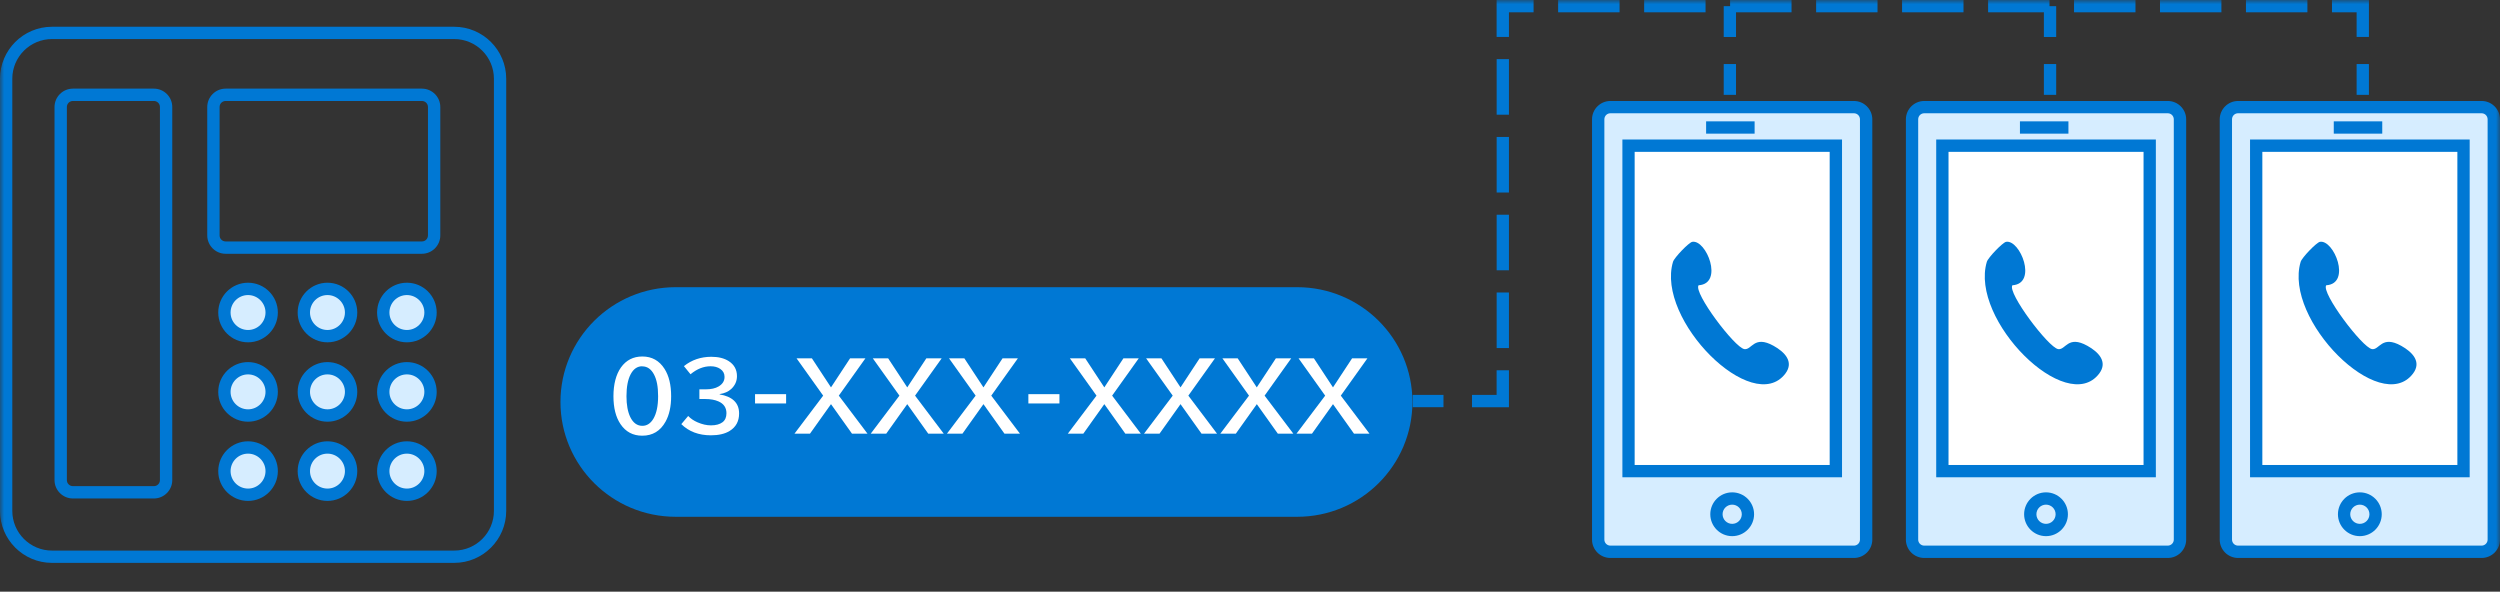 <svg width="300" height="71" viewBox="0 0 300 71" fill="none" xmlns="http://www.w3.org/2000/svg">
<rect x="0" y="0" width="300" height="71" fill="#333333" stroke="none"/>
<mask id="mask0_10341_1255" style="mask-type:alpha" maskUnits="userSpaceOnUse" x="0" y="0" width="300" height="71">
<rect width="300" height="71" fill="#D9D9D9"/>
</mask>
<g mask="url(#mask0_10341_1255)">
<path d="M18.467 59.818H8.749C7.534 59.818 6.543 58.827 6.543 57.612V12.841C6.543 11.627 7.534 10.636 8.749 10.636H18.467C19.682 10.636 20.672 11.627 20.672 12.841V57.612C20.672 58.827 19.682 59.818 18.467 59.818ZM8.749 12.117C8.347 12.117 8.024 12.44 8.024 12.841V57.612C8.024 58.014 8.347 58.337 8.749 58.337H18.467C18.869 58.337 19.192 58.014 19.192 57.612V12.841C19.192 12.44 18.869 12.117 18.467 12.117H8.749Z" fill="#0078D4"/>
<path d="M54.51 67.544H6.236C2.8 67.544 0 64.745 0 61.309V9.447C0 6.011 2.8 3.212 6.236 3.212H54.51C57.946 3.212 60.746 6.011 60.746 9.447V61.309C60.746 64.745 57.946 67.544 54.51 67.544ZM6.236 4.687C3.613 4.687 1.476 6.82 1.476 9.447V61.309C1.476 63.931 3.608 66.069 6.236 66.069H54.51C57.133 66.069 59.27 63.936 59.27 61.309V9.447C59.27 6.825 57.138 4.687 54.51 4.687H6.236Z" fill="#0078D4"/>
<path d="M50.631 30.453H27.075C25.86 30.453 24.87 29.463 24.87 28.248V12.841C24.87 11.627 25.86 10.636 27.075 10.636H50.631C51.846 10.636 52.836 11.627 52.836 12.841V28.248C52.836 29.463 51.846 30.453 50.631 30.453ZM27.075 12.117C26.674 12.117 26.351 12.44 26.351 12.841V28.248C26.351 28.65 26.674 28.973 27.075 28.973H50.631C51.032 28.973 51.356 28.65 51.356 28.248V12.841C51.356 12.44 51.032 12.117 50.631 12.117H27.075Z" fill="#0078D4"/>
<path d="M29.765 40.339C31.332 40.339 32.602 39.069 32.602 37.503C32.602 35.936 31.332 34.666 29.765 34.666C28.199 34.666 26.929 35.936 26.929 37.503C26.929 39.069 28.199 40.339 29.765 40.339Z" fill="#D6EDFF"/>
<path d="M29.765 41.079C27.795 41.079 26.189 39.473 26.189 37.502C26.189 35.532 27.795 33.926 29.765 33.926C31.736 33.926 33.342 35.532 33.342 37.502C33.342 39.473 31.736 41.079 29.765 41.079ZM29.765 35.407C28.608 35.407 27.669 36.345 27.669 37.502C27.669 38.66 28.608 39.598 29.765 39.598C30.923 39.598 31.861 38.655 31.861 37.502C31.861 36.35 30.918 35.407 29.765 35.407Z" fill="#0078D4"/>
<path d="M39.296 40.339C40.862 40.339 42.132 39.069 42.132 37.503C42.132 35.936 40.862 34.666 39.296 34.666C37.73 34.666 36.46 35.936 36.46 37.503C36.46 39.069 37.73 40.339 39.296 40.339Z" fill="#D6EDFF"/>
<path d="M39.296 41.079C37.325 41.079 35.719 39.473 35.719 37.502C35.719 35.532 37.325 33.926 39.296 33.926C41.267 33.926 42.873 35.532 42.873 37.502C42.873 39.473 41.267 41.079 39.296 41.079ZM39.296 35.407C38.139 35.407 37.2 36.345 37.2 37.502C37.2 38.66 38.139 39.598 39.296 39.598C40.453 39.598 41.392 38.655 41.392 37.502C41.392 36.35 40.448 35.407 39.296 35.407Z" fill="#0078D4"/>
<path d="M48.827 40.339C50.394 40.339 51.663 39.069 51.663 37.503C51.663 35.936 50.394 34.666 48.827 34.666C47.261 34.666 45.991 35.936 45.991 37.503C45.991 39.069 47.261 40.339 48.827 40.339Z" fill="#D6EDFF"/>
<path d="M48.827 41.079C46.856 41.079 45.25 39.473 45.25 37.502C45.25 35.532 46.856 33.926 48.827 33.926C50.798 33.926 52.404 35.532 52.404 37.502C52.404 39.473 50.798 41.079 48.827 41.079ZM48.827 35.407C47.67 35.407 46.731 36.345 46.731 37.502C46.731 38.66 47.675 39.598 48.827 39.598C49.979 39.598 50.923 38.655 50.923 37.502C50.923 36.35 49.984 35.407 48.827 35.407Z" fill="#0078D4"/>
<path d="M29.765 49.864C31.332 49.864 32.602 48.595 32.602 47.028C32.602 45.462 31.332 44.192 29.765 44.192C28.199 44.192 26.929 45.462 26.929 47.028C26.929 48.595 28.199 49.864 29.765 49.864Z" fill="#D6EDFF"/>
<path d="M29.765 50.605C27.795 50.605 26.189 48.999 26.189 47.028C26.189 45.057 27.795 43.451 29.765 43.451C31.736 43.451 33.342 45.057 33.342 47.028C33.342 48.999 31.736 50.605 29.765 50.605ZM29.765 44.927C28.608 44.927 27.669 45.871 27.669 47.023C27.669 48.175 28.608 49.119 29.765 49.119C30.923 49.119 31.861 48.175 31.861 47.023C31.861 45.871 30.918 44.927 29.765 44.927Z" fill="#0078D4"/>
<path d="M39.296 49.864C40.862 49.864 42.132 48.595 42.132 47.028C42.132 45.462 40.862 44.192 39.296 44.192C37.73 44.192 36.46 45.462 36.46 47.028C36.46 48.595 37.73 49.864 39.296 49.864Z" fill="#D6EDFF"/>
<path d="M39.296 50.605C37.325 50.605 35.719 48.999 35.719 47.028C35.719 45.057 37.325 43.451 39.296 43.451C41.267 43.451 42.873 45.057 42.873 47.028C42.873 48.999 41.267 50.605 39.296 50.605ZM39.296 44.927C38.139 44.927 37.2 45.871 37.2 47.023C37.2 48.175 38.139 49.119 39.296 49.119C40.453 49.119 41.392 48.175 41.392 47.023C41.392 45.871 40.448 44.927 39.296 44.927Z" fill="#0078D4"/>
<path d="M48.827 49.864C50.394 49.864 51.663 48.595 51.663 47.028C51.663 45.462 50.394 44.192 48.827 44.192C47.261 44.192 45.991 45.462 45.991 47.028C45.991 48.595 47.261 49.864 48.827 49.864Z" fill="#D6EDFF"/>
<path d="M48.827 50.605C46.856 50.605 45.25 48.999 45.25 47.028C45.25 45.057 46.856 43.451 48.827 43.451C50.798 43.451 52.404 45.057 52.404 47.028C52.404 48.999 50.798 50.605 48.827 50.605ZM48.827 44.927C47.67 44.927 46.731 45.871 46.731 47.023C46.731 48.175 47.675 49.119 48.827 49.119C49.979 49.119 50.923 48.175 50.923 47.023C50.923 45.871 49.984 44.927 48.827 44.927Z" fill="#0078D4"/>
<path d="M29.765 59.374C31.332 59.374 32.602 58.105 32.602 56.538C32.602 54.972 31.332 53.702 29.765 53.702C28.199 53.702 26.929 54.972 26.929 56.538C26.929 58.105 28.199 59.374 29.765 59.374Z" fill="#D6EDFF"/>
<path d="M29.765 60.11C27.795 60.11 26.189 58.504 26.189 56.533C26.189 54.562 27.795 52.956 29.765 52.956C31.736 52.956 33.342 54.562 33.342 56.533C33.342 58.504 31.736 60.11 29.765 60.11ZM29.765 54.437C28.608 54.437 27.669 55.381 27.669 56.533C27.669 57.685 28.608 58.629 29.765 58.629C30.923 58.629 31.861 57.685 31.861 56.533C31.861 55.381 30.918 54.437 29.765 54.437Z" fill="#0078D4"/>
<path d="M39.296 59.374C40.862 59.374 42.132 58.105 42.132 56.538C42.132 54.972 40.862 53.702 39.296 53.702C37.73 53.702 36.46 54.972 36.46 56.538C36.46 58.105 37.73 59.374 39.296 59.374Z" fill="#D6EDFF"/>
<path d="M39.296 60.11C37.325 60.11 35.719 58.504 35.719 56.533C35.719 54.562 37.325 52.956 39.296 52.956C41.267 52.956 42.873 54.562 42.873 56.533C42.873 58.504 41.267 60.11 39.296 60.11ZM39.296 54.437C38.139 54.437 37.2 55.381 37.2 56.533C37.2 57.685 38.139 58.629 39.296 58.629C40.453 58.629 41.392 57.685 41.392 56.533C41.392 55.381 40.448 54.437 39.296 54.437Z" fill="#0078D4"/>
<path d="M48.827 59.374C50.394 59.374 51.663 58.105 51.663 56.538C51.663 54.972 50.394 53.702 48.827 53.702C47.261 53.702 45.991 54.972 45.991 56.538C45.991 58.105 47.261 59.374 48.827 59.374Z" fill="#D6EDFF"/>
<path d="M48.827 60.11C46.856 60.11 45.25 58.504 45.25 56.533C45.25 54.562 46.856 52.956 48.827 52.956C50.798 52.956 52.404 54.562 52.404 56.533C52.404 58.504 50.798 60.11 48.827 60.11ZM48.827 54.437C47.67 54.437 46.731 55.381 46.731 56.533C46.731 57.685 47.675 58.629 48.827 58.629C49.979 58.629 50.923 57.685 50.923 56.533C50.923 55.381 49.984 54.437 48.827 54.437Z" fill="#0078D4"/>
<path d="M155.657 34.462H81.089C73.45 34.462 67.256 40.63 67.256 48.238C67.256 55.847 73.45 62.014 81.089 62.014H155.657C163.297 62.014 169.49 55.847 169.49 48.238C169.49 40.63 163.297 34.462 155.657 34.462Z" fill="#0078D4"/>
<path d="M222.471 12.857H193.248C192.439 12.857 191.783 13.513 191.783 14.322V64.75C191.783 65.559 192.439 66.215 193.248 66.215H222.471C223.28 66.215 223.936 65.559 223.936 64.75V14.322C223.936 13.513 223.28 12.857 222.471 12.857Z" fill="#D6EDFF"/>
<path d="M222.471 66.955H193.248C192.033 66.955 191.043 65.97 191.043 64.755V14.322C191.043 13.107 192.033 12.117 193.248 12.117H222.471C223.686 12.117 224.677 13.107 224.677 14.322V64.755C224.677 65.97 223.686 66.955 222.471 66.955ZM193.248 13.592C192.847 13.592 192.524 13.915 192.524 14.317V64.75C192.524 65.151 192.847 65.474 193.248 65.474H222.471C222.873 65.474 223.196 65.151 223.196 64.75V14.317C223.196 13.915 222.873 13.592 222.471 13.592H193.248Z" fill="#0078D4"/>
<path d="M220.303 17.482H195.423V56.538H220.303V17.482Z" fill="white"/>
<path d="M221.043 57.273H194.688V16.741H221.043V57.273ZM196.158 55.798H219.562V18.222H196.158V55.798Z" fill="#0078D4"/>
<path d="M210.553 14.562H204.734V16.038H210.553V14.562Z" fill="#0078D4"/>
<path d="M207.863 63.603C208.908 63.603 209.756 62.755 209.756 61.71C209.756 60.665 208.908 59.818 207.863 59.818C206.818 59.818 205.97 60.665 205.97 61.71C205.97 62.755 206.818 63.603 207.863 63.603Z" fill="#D6EDFF"/>
<path d="M207.863 64.338C206.413 64.338 205.235 63.159 205.235 61.71C205.235 60.261 206.413 59.082 207.863 59.082C209.312 59.082 210.49 60.261 210.49 61.71C210.49 63.159 209.312 64.338 207.863 64.338ZM207.863 60.558C207.227 60.558 206.71 61.074 206.71 61.71C206.71 62.346 207.227 62.862 207.863 62.862C208.499 62.862 209.015 62.346 209.015 61.71C209.015 61.074 208.499 60.558 207.863 60.558Z" fill="#0078D4"/>
<path d="M203.832 34.228C203.175 35.099 208.165 41.715 209.322 41.893C210.23 42.028 210.464 40.182 212.826 41.496C214.14 42.226 215.318 43.405 214.244 44.828C210.323 50 198.676 38.373 200.761 31.418C200.913 30.907 202.664 29.093 203.071 29.02C204.755 28.717 206.872 34.025 203.838 34.233L203.832 34.228Z" fill="#0078D4"/>
<path d="M260.131 12.857H230.907C230.098 12.857 229.442 13.513 229.442 14.322V64.75C229.442 65.559 230.098 66.215 230.907 66.215H260.131C260.94 66.215 261.596 65.559 261.596 64.75V14.322C261.596 13.513 260.94 12.857 260.131 12.857Z" fill="#D6EDFF"/>
<path d="M260.136 66.955H230.912C229.698 66.955 228.707 65.97 228.707 64.755V14.322C228.707 13.107 229.698 12.117 230.912 12.117H260.136C261.35 12.117 262.341 13.107 262.341 14.322V64.755C262.341 65.97 261.35 66.955 260.136 66.955ZM230.907 13.592C230.506 13.592 230.183 13.915 230.183 14.317V64.75C230.183 65.151 230.506 65.474 230.907 65.474H260.13C260.532 65.474 260.855 65.151 260.855 64.75V14.317C260.855 13.915 260.532 13.592 260.13 13.592H230.907Z" fill="#0078D4"/>
<path d="M257.962 17.482H233.082V56.538H257.962V17.482Z" fill="white"/>
<path d="M258.702 57.273H232.346V16.741H258.702V57.273ZM233.822 55.798H257.226V18.222H233.822V55.798Z" fill="#0078D4"/>
<path d="M248.212 14.562H242.393V16.038H248.212V14.562Z" fill="#0078D4"/>
<path d="M245.522 63.603C246.567 63.603 247.414 62.755 247.414 61.71C247.414 60.665 246.567 59.818 245.522 59.818C244.476 59.818 243.629 60.665 243.629 61.71C243.629 62.755 244.476 63.603 245.522 63.603Z" fill="#D6EDFF"/>
<path d="M245.521 64.338C244.072 64.338 242.894 63.159 242.894 61.71C242.894 60.261 244.072 59.082 245.521 59.082C246.971 59.082 248.149 60.261 248.149 61.71C248.149 63.159 246.971 64.338 245.521 64.338ZM245.521 60.558C244.885 60.558 244.369 61.074 244.369 61.71C244.369 62.346 244.885 62.862 245.521 62.862C246.158 62.862 246.674 62.346 246.674 61.71C246.674 61.074 246.158 60.558 245.521 60.558Z" fill="#0078D4"/>
<path d="M241.491 34.228C240.834 35.099 245.824 41.715 246.981 41.893C247.889 42.028 248.123 40.182 250.485 41.496C251.799 42.226 252.977 43.405 251.903 44.828C247.982 50 236.335 38.373 238.42 31.418C238.572 30.907 240.323 29.093 240.73 29.02C242.414 28.717 244.531 34.025 241.496 34.233L241.491 34.228Z" fill="#0078D4"/>
<path d="M297.795 12.857H268.572C267.762 12.857 267.106 13.513 267.106 14.322V64.75C267.106 65.559 267.762 66.215 268.572 66.215H297.795C298.604 66.215 299.26 65.559 299.26 64.75V14.322C299.26 13.513 298.604 12.857 297.795 12.857Z" fill="#D6EDFF"/>
<path d="M297.795 66.955H268.572C267.357 66.955 266.366 65.97 266.366 64.755V14.322C266.366 13.107 267.357 12.117 268.572 12.117H297.795C299.009 12.117 300 13.107 300 14.322V64.755C300 65.97 299.009 66.955 297.795 66.955ZM268.566 13.592C268.165 13.592 267.842 13.915 267.842 14.317V64.75C267.842 65.151 268.165 65.474 268.566 65.474H297.789C298.191 65.474 298.514 65.151 298.514 64.75V14.317C298.514 13.915 298.191 13.592 297.789 13.592H268.566Z" fill="#0078D4"/>
<path d="M295.62 17.482H270.74V56.538H295.62V17.482Z" fill="white"/>
<path d="M296.361 57.273H270.005V16.741H296.361V57.273ZM271.481 55.798H294.885V18.222H271.481V55.798Z" fill="#0078D4"/>
<path d="M285.871 14.562H280.052V16.038H285.871V14.562Z" fill="#0078D4"/>
<path d="M283.181 63.603C284.226 63.603 285.073 62.755 285.073 61.71C285.073 60.665 284.226 59.818 283.181 59.818C282.135 59.818 281.288 60.665 281.288 61.71C281.288 62.755 282.135 63.603 283.181 63.603Z" fill="#D6EDFF"/>
<path d="M283.18 64.338C281.731 64.338 280.553 63.159 280.553 61.71C280.553 60.261 281.731 59.082 283.18 59.082C284.63 59.082 285.808 60.261 285.808 61.71C285.808 63.159 284.63 64.338 283.18 64.338ZM283.18 60.558C282.544 60.558 282.028 61.074 282.028 61.71C282.028 62.346 282.544 62.862 283.18 62.862C283.817 62.862 284.333 62.346 284.333 61.71C284.333 61.074 283.817 60.558 283.18 60.558Z" fill="#0078D4"/>
<path d="M279.15 34.228C278.493 35.099 283.483 41.715 284.64 41.893C285.548 42.028 285.782 40.182 288.144 41.496C289.458 42.226 290.636 43.405 289.562 44.828C285.641 50 273.994 38.373 276.079 31.418C276.231 30.907 277.982 29.093 278.389 29.02C280.073 28.717 282.19 34.025 279.156 34.233L279.15 34.228Z" fill="#0078D4"/>
<path d="M173.217 47.388H169.52V48.863H173.217V47.388Z" fill="#0078D4"/>
<path d="M181.074 48.869H176.642V47.388H179.593V44.432H181.074V48.869Z" fill="#0078D4"/>
<path d="M181.074 41.767H179.599V35.099H181.074V41.767ZM181.074 32.435H179.599V25.767H181.074V32.435ZM181.074 23.102H179.599V16.434H181.074V23.102ZM181.074 13.764H179.599V7.096H181.074V13.764Z" fill="#0078D4"/>
<path d="M181.074 4.432H179.593V0H184.03V1.476H181.074V4.432Z" fill="#0078D4"/>
<path d="M276.888 1.476H269.515V0H276.888V1.476ZM266.569 1.476H259.202V0H266.569V1.476ZM256.257 1.476H248.884V0H256.257V1.476ZM245.939 1.476H238.572V0H245.939V1.476ZM235.621 1.476H228.248V0H235.621V1.476ZM225.303 1.476H217.935V0H225.303V1.476ZM214.984 1.476H207.612V0H214.984V1.476ZM204.666 1.476H197.299V0H204.666V1.476ZM194.348 1.476H186.976V0H194.348V1.476Z" fill="#0078D4"/>
<path d="M284.27 4.432H282.795V1.476H279.839V0H284.27V4.432Z" fill="#0078D4"/>
<path d="M284.27 7.685H282.795V11.382H284.27V7.685Z" fill="#0078D4"/>
<path d="M246.742 0.74H245.266V4.437H246.742V0.74Z" fill="#0078D4"/>
<path d="M246.742 7.685H245.266V11.382H246.742V7.685Z" fill="#0078D4"/>
<path d="M208.321 0.74H206.846V4.437H208.321V0.74Z" fill="#0078D4"/>
<path d="M208.321 7.685H206.846V11.382H208.321V7.685Z" fill="#0078D4"/>
<path d="M77.085 42.779C78.227 42.779 79.114 43.274 79.745 44.265C80.271 45.094 80.537 46.184 80.537 47.539C80.537 48.78 80.313 49.797 79.865 50.6C79.244 51.721 78.311 52.284 77.07 52.284C75.954 52.284 75.083 51.82 74.458 50.892C73.895 50.057 73.613 48.942 73.613 47.539C73.613 46.137 73.916 44.938 74.515 44.093C75.141 43.217 75.996 42.779 77.08 42.779H77.085ZM77.065 43.952C76.475 43.952 76.011 44.275 75.673 44.922C75.344 45.553 75.177 46.429 75.177 47.544C75.177 48.587 75.329 49.416 75.631 50.042C75.975 50.746 76.46 51.1 77.08 51.1C77.623 51.1 78.066 50.819 78.405 50.25C78.78 49.614 78.973 48.712 78.973 47.55C78.973 46.387 78.811 45.574 78.483 44.943C78.139 44.291 77.669 43.963 77.07 43.963L77.065 43.952Z" fill="white"/>
<path d="M83.931 46.721H84.687C85.329 46.721 85.84 46.606 86.231 46.376C86.705 46.095 86.945 45.714 86.945 45.224C86.945 44.823 86.773 44.499 86.424 44.265C86.116 44.056 85.73 43.952 85.271 43.952C84.437 43.952 83.634 44.27 82.862 44.911L82.07 43.936C83.003 43.186 84.103 42.815 85.365 42.815C86.21 42.815 86.908 42.987 87.451 43.337C88.108 43.759 88.436 44.364 88.436 45.141C88.436 45.735 88.207 46.246 87.753 46.674C87.398 47.002 86.934 47.205 86.361 47.289V47.331C87.112 47.456 87.68 47.701 88.076 48.071C88.488 48.457 88.692 48.968 88.692 49.614C88.692 50.553 88.311 51.251 87.555 51.715C86.987 52.065 86.236 52.237 85.308 52.237C83.848 52.237 82.664 51.788 81.757 50.897L82.581 49.917C82.873 50.224 83.243 50.48 83.702 50.678C84.26 50.923 84.797 51.043 85.318 51.043C85.907 51.043 86.366 50.918 86.695 50.673C87.013 50.438 87.174 50.073 87.174 49.588C87.174 48.921 86.851 48.446 86.21 48.165C85.777 47.977 85.256 47.883 84.651 47.883H83.926V46.71L83.931 46.721Z" fill="white"/>
<path d="M90.605 47.299H94.333V48.415H90.605V47.299Z" fill="white"/>
<path d="M95.589 43.003H97.43L99.719 46.486L102.007 43.003H103.848L100.657 47.477L104.103 52.044H102.242L99.719 48.498L97.195 52.044H95.334L98.78 47.477L95.589 43.003Z" fill="white"/>
<path d="M104.739 43.003H106.58L108.869 46.486L111.158 43.003H112.998L109.807 47.477L113.253 52.044H111.392L108.869 48.498L106.345 52.044H104.484L107.93 47.477L104.739 43.003Z" fill="white"/>
<path d="M113.884 43.003H115.725L118.014 46.486L120.303 43.003H122.143L118.952 47.477L122.398 52.044H120.537L118.014 48.498L115.49 52.044H113.629L117.075 47.477L113.884 43.003Z" fill="white"/>
<path d="M123.405 47.299H127.133V48.415H123.405V47.299Z" fill="white"/>
<path d="M128.389 43.003H130.229L132.518 46.486L134.807 43.003H136.648L133.457 47.477L136.903 52.044H135.042L132.518 48.498L129.995 52.044H128.134L131.58 47.477L128.389 43.003Z" fill="white"/>
<path d="M137.534 43.003H139.374L141.663 46.486L143.952 43.003H145.793L142.602 47.477L146.048 52.044H144.187L141.663 48.498L139.14 52.044H137.278L140.725 47.477L137.534 43.003Z" fill="white"/>
<path d="M146.684 43.003H148.525L150.813 46.486L153.102 43.003H154.943L151.752 47.477L155.203 52.044H153.342L150.819 48.498L148.295 52.044H146.434L149.88 47.477L146.689 43.003H146.684Z" fill="white"/>
<path d="M155.829 43.003H157.67L159.959 46.486L162.247 43.003H164.088L160.897 47.477L164.343 52.044H162.482L159.959 48.498L157.435 52.044H155.574L159.02 47.477L155.829 43.003Z" fill="white"/>
</g>
</svg>
